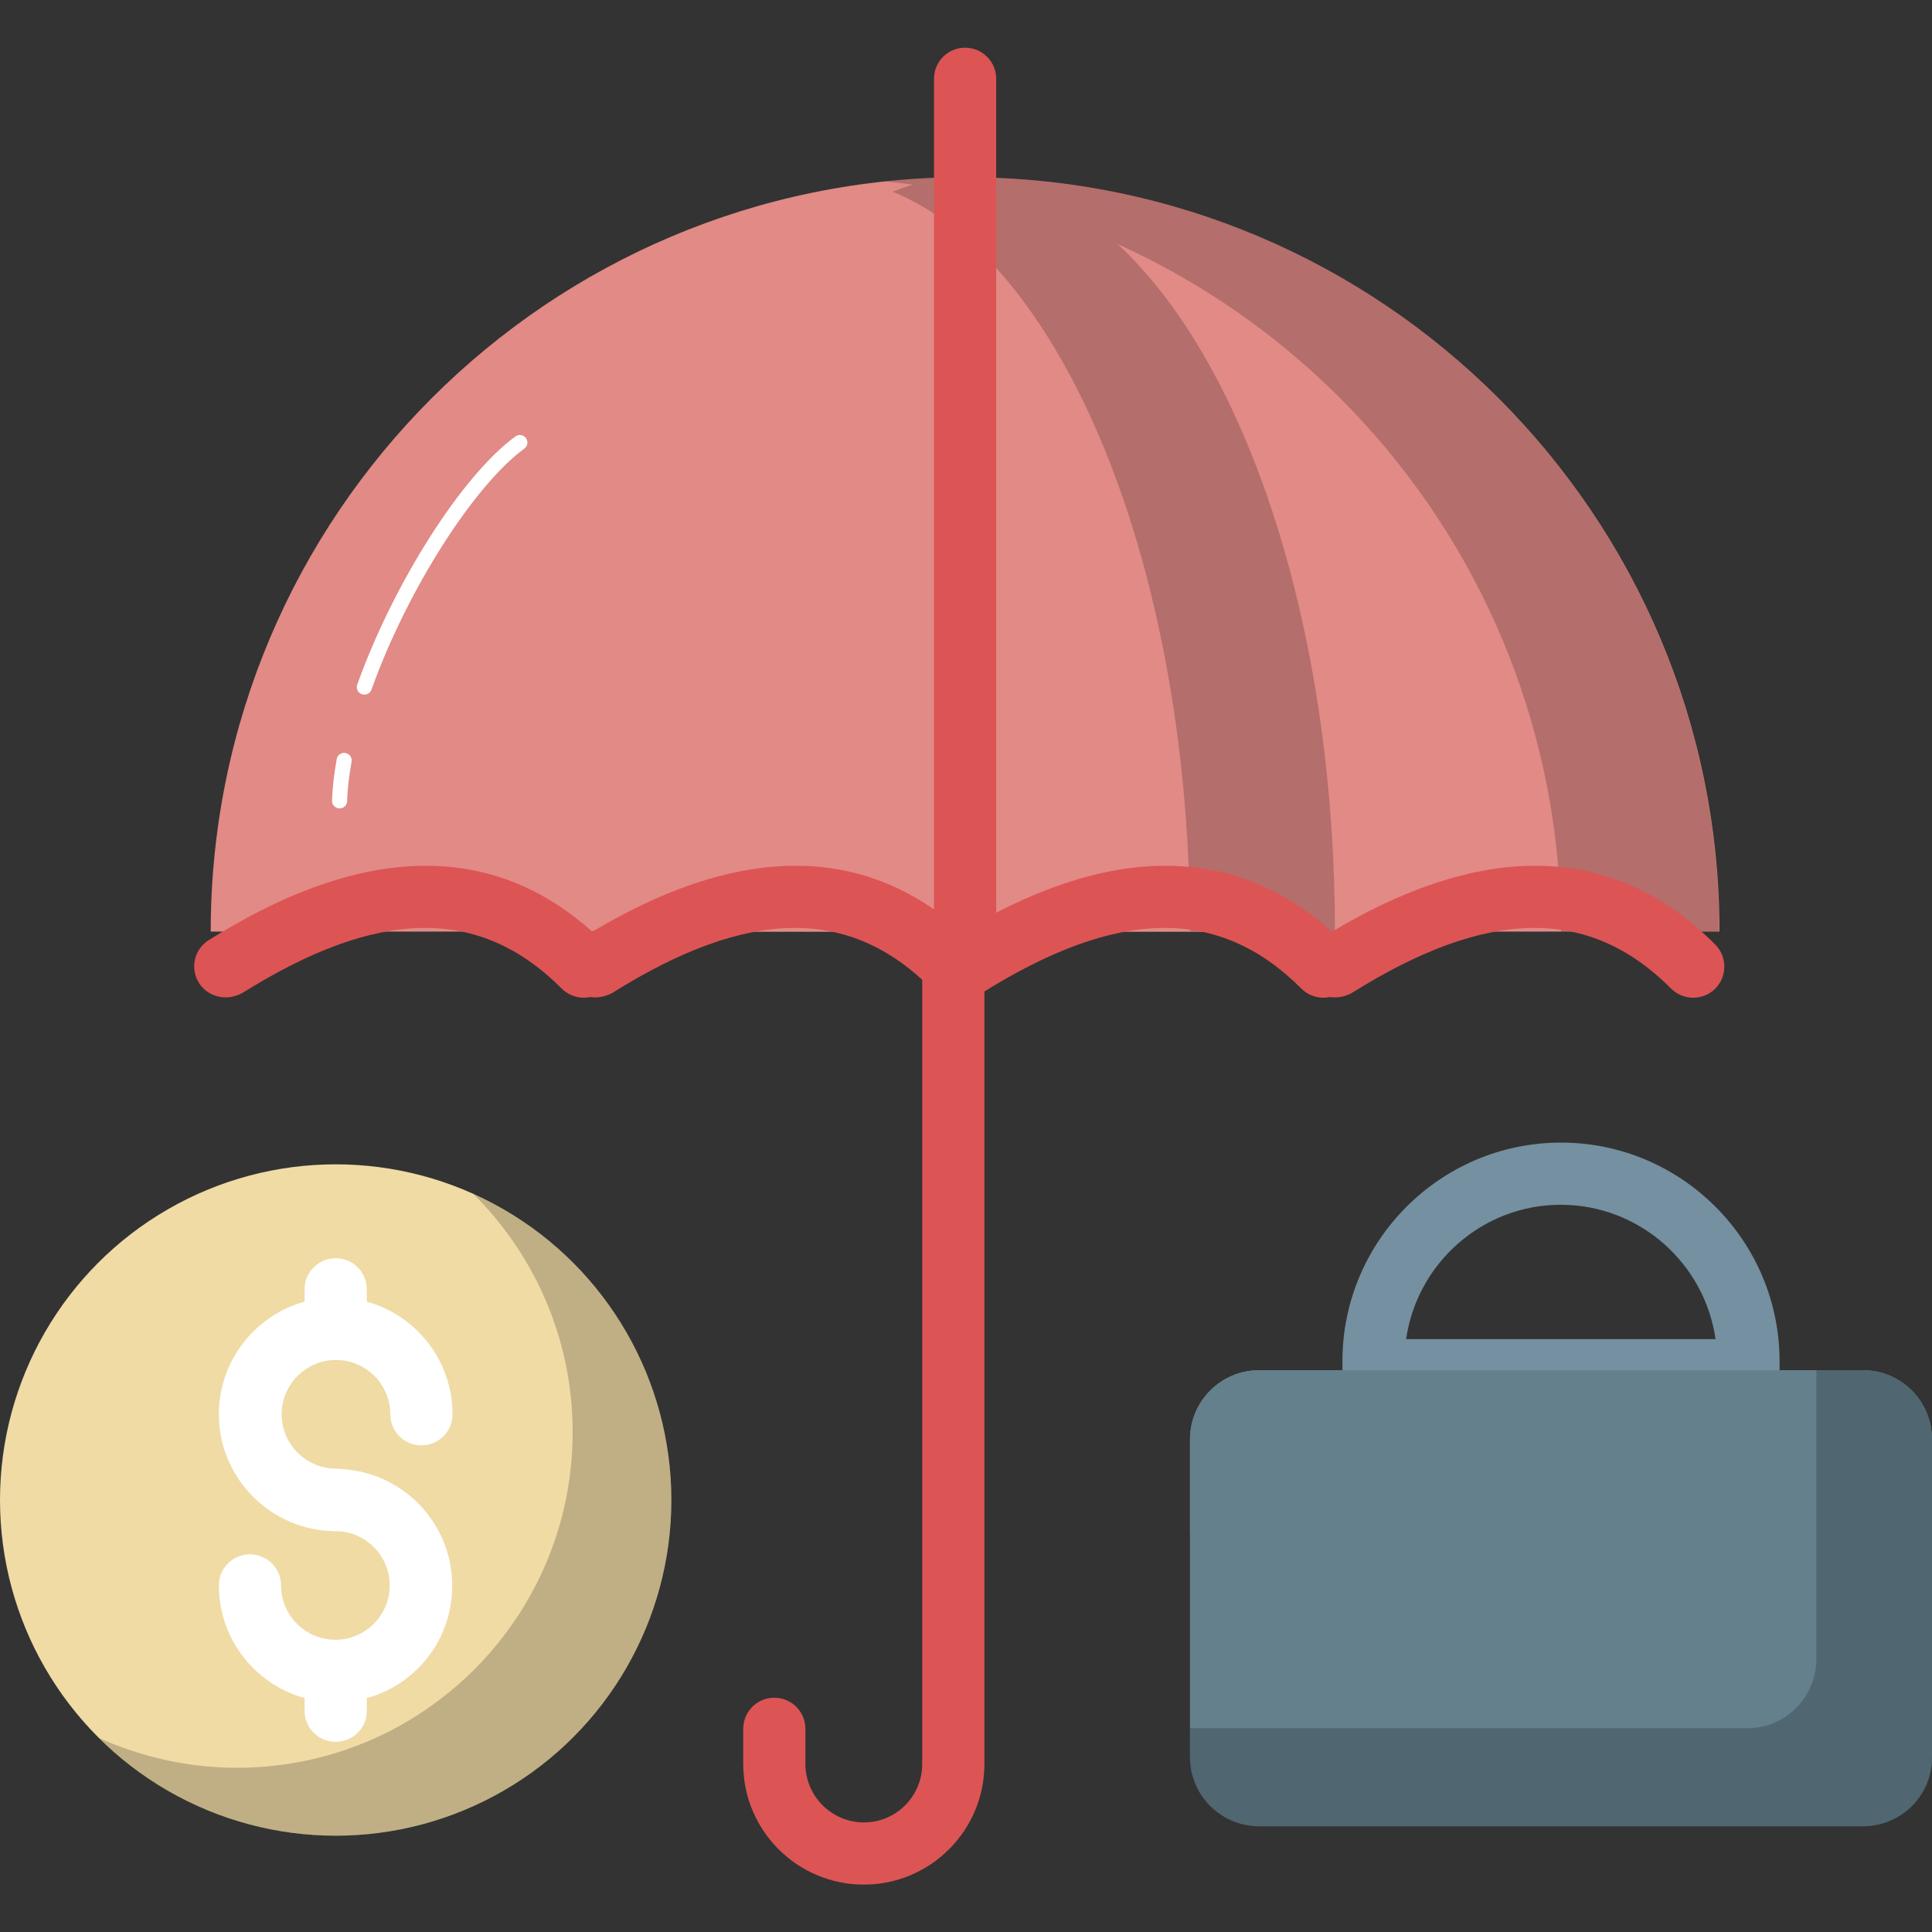 <svg id="Layer_1" enable-background="new 0 0 64 64" viewBox="0 0 64 64" xmlns="http://www.w3.org/2000/svg"><rect x="0" y="0" width="64" height="64" fill="#333333" stroke="none"/><g><g><path d="m6.98 30.86c0-13.8 11.19-24.99 24.99-24.99s24.99 11.19 24.99 24.99" fill="#e18a86"/><path d="m31.97 5.87c-.89 0-1.76.05-2.62.14 12.57 1.31 22.36 11.93 22.36 24.85h5.24c0-13.8-11.18-24.99-24.98-24.99z" opacity=".2"/><path d="m19.72 30.86c0-13.8 5.49-24.99 12.25-24.99 6.77 0 12.25 11.19 12.25 24.99" fill="#e18a86"/><path d="m31.97 5.87c-.82 0-1.62.17-2.4.48 5.62 2.28 9.85 12.38 9.85 24.5h4.8c0-13.79-5.48-24.98-12.25-24.98z" opacity=".2"/><g fill="#dd5455"><path d="m31.97 31.89c-.57 0-1.03-.46-1.03-1.03v-28.25c0-.57.46-1.03 1.03-1.03s1.03.46 1.03 1.03v28.25c0 .57-.46 1.03-1.03 1.03z"/><path d="m44.22 33.04c-.34 0-.68-.17-.88-.48-.3-.48-.16-1.12.33-1.42 5.31-3.33 9.73-3.28 13.15.15.4.4.4 1.06 0 1.46s-1.06.4-1.46 0c-2.72-2.73-6.08-2.68-10.59.15-.17.09-.36.14-.55.14z"/><path d="m31.97 33.04c-.34 0-.68-.17-.88-.48-.3-.48-.16-1.12.33-1.42 5.31-3.33 9.73-3.28 13.15.15.4.4.4 1.06 0 1.46s-1.06.4-1.46 0c-2.72-2.73-6.08-2.68-10.59.15-.17.09-.36.14-.55.14z"/><path d="m19.72 33.04c-.34 0-.68-.17-.88-.48-.3-.48-.16-1.12.33-1.42 5.31-3.33 9.73-3.28 13.15.15.4.4.4 1.06 0 1.46s-1.06.4-1.46 0c-2.72-2.73-6.08-2.68-10.59.15-.18.09-.37.14-.55.14z"/><path d="m7.47 33.04c-.34 0-.68-.17-.88-.48-.3-.48-.16-1.12.33-1.42 5.31-3.33 9.73-3.28 13.15.15.4.4.4 1.06 0 1.46s-1.06.4-1.46 0c-2.72-2.73-6.08-2.68-10.59.15-.18.09-.37.14-.55.14z"/><path d="m28.62 62.43c-2.21 0-4-1.79-4-4v-1.16c0-.57.46-1.03 1.03-1.03s1.03.46 1.03 1.03v1.16c0 1.07.87 1.94 1.94 1.94s1.93-.87 1.93-1.94v-26.42c0-.57.46-1.03 1.03-1.03s1.03.46 1.03 1.03v26.41c.01 2.21-1.79 4.01-3.99 4.01z"/></g><g><path d="m61.71 60.5h-20c-1.26 0-2.29-1.02-2.29-2.29v-10.53c0-1.26 1.02-2.29 2.29-2.29h20c1.26 0 2.29 1.02 2.29 2.29v10.54c0 1.26-1.02 2.28-2.29 2.28z" fill="#64808d"/><path d="m57.92 46.42h-12.42c-.57 0-1.03-.46-1.03-1.03v-.3c0-3.99 3.25-7.24 7.24-7.24s7.24 3.25 7.24 7.24v.3c0 .57-.46 1.03-1.03 1.03zm-11.34-2.06h10.25c-.36-2.51-2.52-4.45-5.13-4.45-2.6 0-4.76 1.94-5.12 4.45z" fill="#7590a0"/><path d="m61.71 45.39h-20c-1.26 0-2.29 1.02-2.29 2.29v3.12h24.58v-3.12c0-1.27-1.02-2.29-2.29-2.29z" fill="#64808d"/><path d="m61.71 45.39h-1.54v9.57c0 1.26-1.02 2.29-2.29 2.29h-18.46v.97c0 1.26 1.02 2.29 2.29 2.29h20c1.26 0 2.29-1.02 2.29-2.29v-10.54c0-1.27-1.02-2.29-2.29-2.29z" opacity=".2"/></g><g><circle cx="11.12" cy="49.69" fill="#f0dba5" r="11.12"/><path d="m15.68 39.55c2.03 2.02 3.29 4.81 3.29 7.89 0 6.14-4.98 11.12-11.12 11.12-1.62 0-3.16-.36-4.56-.98 2.01 2 4.78 3.23 7.83 3.23 6.14 0 11.12-4.98 11.12-11.12.01-4.52-2.69-8.4-6.56-10.14z" opacity=".2"/><g fill="#fff"><path d="m11.12 50.72c-2.13 0-3.87-1.74-3.87-3.87s1.73-3.87 3.87-3.87c2.13 0 3.87 1.73 3.87 3.87 0 .57-.46 1.03-1.03 1.03s-1.03-.46-1.03-1.03c0-.99-.81-1.8-1.8-1.8s-1.8.81-1.8 1.8.81 1.8 1.8 1.8c.57 0 1.03.46 1.03 1.03 0 .58-.47 1.04-1.04 1.04z"/><path d="m11.12 56.39c-2.13 0-3.87-1.73-3.87-3.87 0-.57.46-1.03 1.03-1.03s1.03.46 1.03 1.03c0 .99.81 1.8 1.8 1.8s1.8-.81 1.8-1.8-.81-1.8-1.8-1.8c-.57 0-1.03-.46-1.03-1.03s.46-1.03 1.03-1.03c2.13 0 3.87 1.73 3.87 3.87s-1.72 3.86-3.86 3.86z"/><path d="m11.12 45.05c-.57 0-1.03-.46-1.03-1.03v-1.31c0-.57.46-1.03 1.03-1.03s1.03.46 1.03 1.03v1.31c.01.57-.46 1.03-1.03 1.03z"/><path d="m11.12 57.7c-.57 0-1.03-.46-1.03-1.03v-1.31c0-.57.46-1.03 1.03-1.03s1.03.46 1.03 1.03v1.31c.01.57-.46 1.03-1.03 1.03z"/></g></g></g><g style="fill:none;stroke:#fff;stroke-width:.5;stroke-linecap:round;stroke-linejoin:round;stroke-miterlimit:10"><path d="m11.4 25.19c-.08.46-.14.91-.15 1.34"/><path d="m17.22 14.66c-1.71 1.25-3.95 4.75-5.15 8.1"/></g></g></svg>
